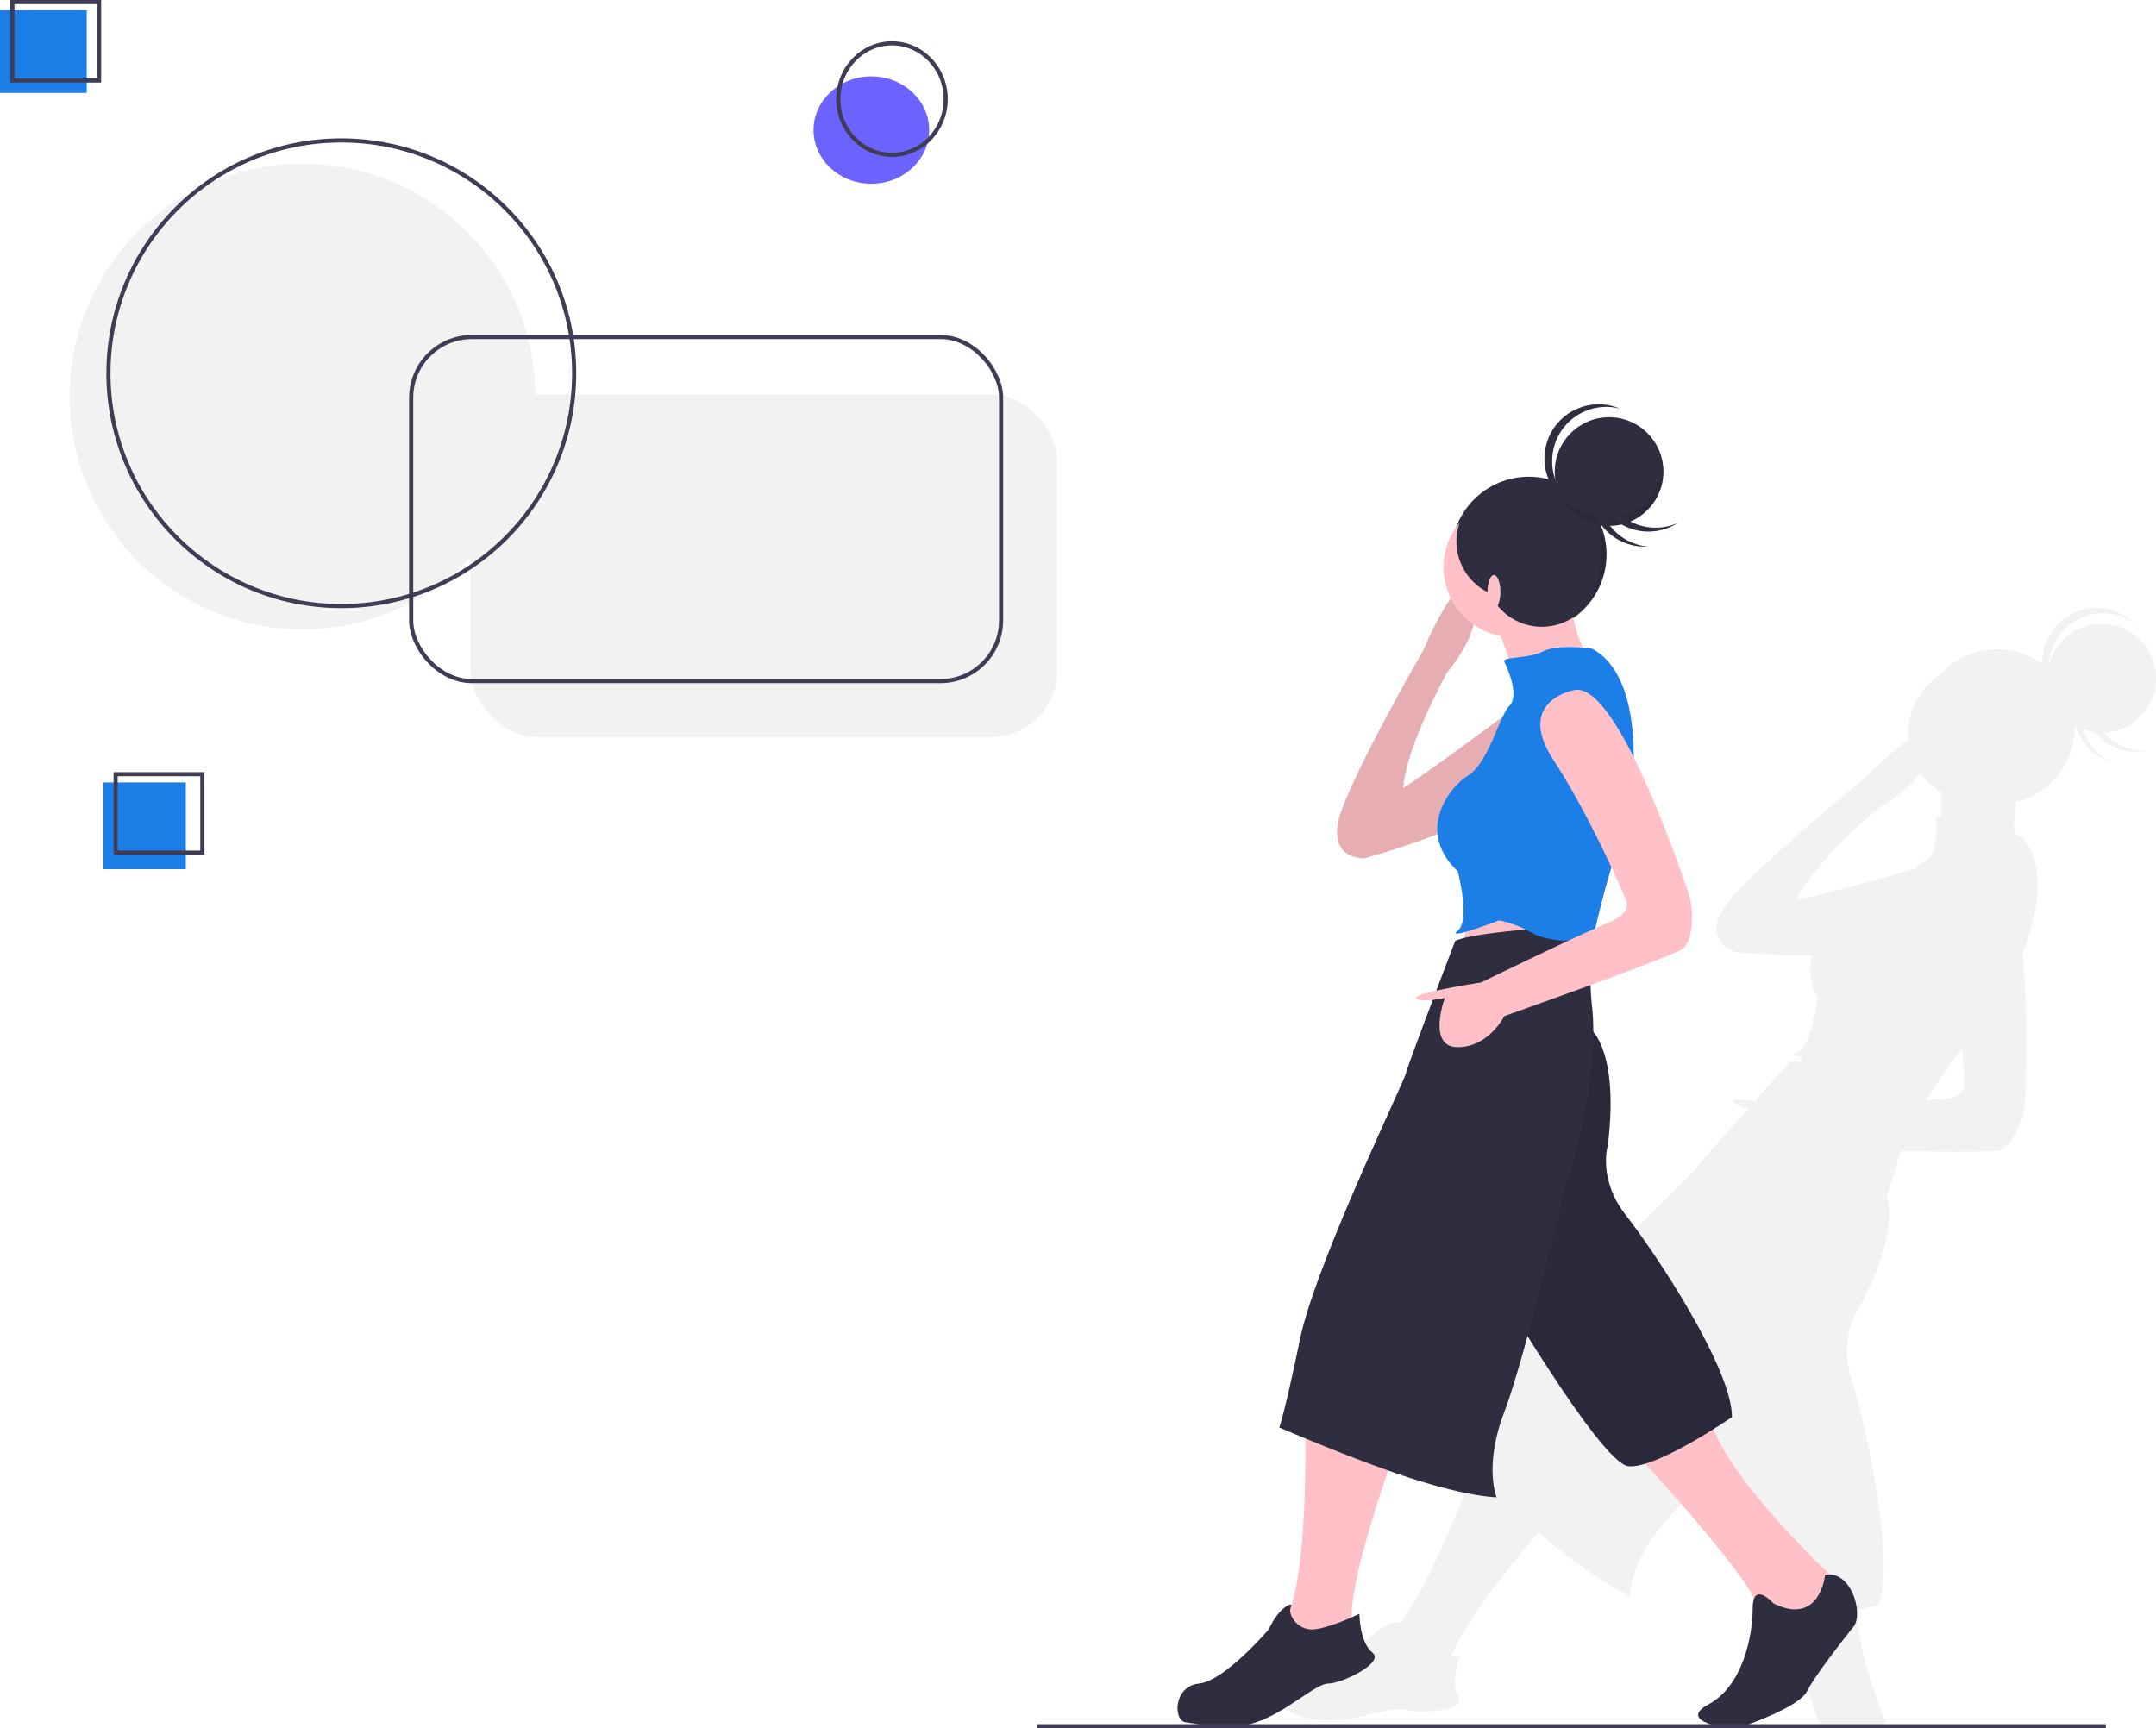 <svg xmlns="http://www.w3.org/2000/svg" width="522.084" height="418.569" viewBox="0 0 522.084 418.569">
  <g id="Group_964" data-name="Group 964" transform="translate(0.275 -1.281)">
    <path id="Path_1023" data-name="Path 1023" d="M877.928,356.364a13.145,13.145,0,0,0-16.609,6.723c-.132.282-.263.564-.382.858a14.191,14.191,0,0,0-.551,1.9A13.148,13.148,0,0,1,878.241,353.8a12.948,12.948,0,0,1,2.92,1.579,13.143,13.143,0,0,0-22.3,9.761A18.839,18.839,0,0,0,833.82,368a16.919,16.919,0,0,0-7.368,15.644c-4.58,2.9-10.407,9.072-10.407,9.072s-21.383,17.311-31.577,28.162-.025,14.084-.025,14.084,10.231.965,18.614.821a14.277,14.277,0,0,0,1.334,10.169s-1.334,12.236-5.156,13.458c-1.435.457-.338.746,1.579.927l-.664,1.272a9.6,9.6,0,0,0-2.393-.088s-3.96,4.417-8.565,9.586c-2.882-.426-5.194-.6-5.137-.069.069.739,1.886,1.391,3.565,1.836-5.62,6.322-11.635,13.138-12.405,14.235-1.479,2.118-37.053,35.461-47.058,51.081s-12.3,18.107-12.3,18.107,1.948,1.9,4.962,4.755c-3.252,8.684-11,28.288-17.6,36.564.232-.752-3.308-.451-7.174,3.421,0,0-.363.2-1,.526-3.364,1.742-14.391,7.1-19.5,5.714-6.077-1.654-9.154,6.253-6.284,7.656,3.1,1.529,7.875,5.7,15.795,6.052a40.206,40.206,0,0,0,9.987-1.153c4.354-.94,8.057-2,9.755-1.353,2.926,1.115,14.667.244,12.637-3.214s.432-9.9.432-9.9-.814.082-2.061.15c2.92-7.907,14.435-22.229,20.989-30.017,1.7,1.447,3.389,2.851,5.012,4.148,11.3,9.022,17.154,11.259,17.154,11.259s-.238-8.139,9.147-18.633c2.894-3.239,7.218-8.872,11.81-15.106,3.064,15.669,7.763,36.276,11.572,38.143a11.289,11.289,0,0,0,4.01.883c2.431,6.2,6.384,16.553,9.323,25.656h16.189c-3.559-9.147-6.942-19.767-7.1-27.567,3.108-.614,5.244-1.128,5.244-1.128,4.254-11.121-3.22-44.17-6.522-54.827s1.955-17.361,1.955-17.361c8.107-15.319,7.713-23.351,6.572-26.991a56.118,56.118,0,0,0,1.786-5.369c.552-2,1.109-3.8,1.66-5.413,11.089.169,22.48.226,23.971-.2a6.546,6.546,0,0,0,3.007-2.769,18.562,18.562,0,0,0,3.1-9.736c.276-7.13.633-22.392-.62-35.1,3.809-9.861,5.827-21.327.019-28.106,0,0-.789-.445-1.986-1.027a34.82,34.82,0,0,1,.376-7.587,18.558,18.558,0,0,0,3.922-1.454c.269-.138.533-.276.8-.426.526-.294,1.034-.62,1.529-.965a18.7,18.7,0,0,0,6.754-8.665c.119-.313.232-.627.332-.94.038-.107.063-.213.094-.32.069-.213.132-.42.188-.626.031-.132.063-.257.088-.382.05-.188.1-.382.138-.57.031-.138.05-.269.075-.407.038-.182.069-.363.1-.551.025-.138.038-.276.056-.414.025-.175.05-.357.069-.539.019-.144.025-.282.037-.42.019-.182.031-.357.038-.533.013-.144.013-.282.019-.426.006-.175.013-.351.013-.526,0-.144-.006-.282-.006-.426v-.006c.056.031.106.063.163.094a13.181,13.181,0,0,0,8.608,8.809,13.212,13.212,0,0,1-6.729-7.951,13,13,0,0,0,2.694.658,13.172,13.172,0,0,0,12.856,4.549,13.2,13.2,0,0,1-10.563-4.423,13.386,13.386,0,0,0,2.456-.332,12.942,12.942,0,0,0,2.393-.8,13.3,13.3,0,0,0,4.129-2.9,13.032,13.032,0,0,0,1.6-2.03,13.44,13.44,0,0,0,1.2-2.381c.113-.294.2-.6.288-.9a13.133,13.133,0,0,0-7.875-16.1ZM702.651,598.309a1.425,1.425,0,0,1,.3-.357c-.1.119-.2.244-.3.357Zm125.28-183.415c-8.358,2.337-23.457,6.491-28.676,7.531C803.572,413.133,819.3,400,819.3,400s6.378-3.339,10.049-8.408a16.8,16.8,0,0,0,5.106,4.849c.019,1.942-.006,3.941-.119,5.839-.821-.144-1.309-.113-1.266.307.138,1.4.6,8.953-2.638,10.4a10.012,10.012,0,0,0-2.5,1.911Zm5.914,55.748c-.821.013-1.955.056-3.3.132,2.136-3.126,5.82-8.414,8.947-12.4.363,5.163.47,8.571.47,8.571s.633,3.6-6.115,3.7Z" transform="translate(-364.567 -203.123)" fill="#f2f2f2"/>
    <circle id="Ellipse_63" data-name="Ellipse 63" cx="18.796" cy="18.796" r="18.796" transform="translate(351.153 116.739)" fill="#2f2e41"/>
    <path id="Path_1024" data-name="Path 1024" d="M778.422,308.717a18.8,18.8,0,0,1-26.551,26.551,18.8,18.8,0,1,0,26.551-26.551Z" transform="translate(-395.824 -187.084)" opacity="0.1"/>
    <circle id="Ellipse_64" data-name="Ellipse 64" cx="13.157" cy="13.157" r="13.157" transform="translate(376.214 102.329)" fill="#2f2e41"/>
    <path id="Path_1025" data-name="Path 1025" d="M797.217,309.623a13.148,13.148,0,0,1-13.11-12.217c-.022.312-.047.622-.047.94a13.157,13.157,0,1,0,26.314,0c0-.317-.025-.628-.047-.94A13.148,13.148,0,0,1,797.217,309.623Z" transform="translate(-407.846 -182.86)" opacity="0.1"/>
    <path id="Path_1026" data-name="Path 1026" d="M781.939,286.688a13.111,13.111,0,0,1,16.451-12.725,13.151,13.151,0,1,0-8.467,24.823A13.158,13.158,0,0,1,781.939,286.688Z" transform="translate(-406.352 -173.707)" fill="#2f2e41"/>
    <path id="Path_1027" data-name="Path 1027" d="M800.464,303.131a13.111,13.111,0,0,1,11.815-17.116,13.151,13.151,0,1,0-.537,26.222,13.159,13.159,0,0,1-11.278-9.106Z" transform="translate(-413 -178.583)" fill="#2f2e41"/>
    <path id="Path_1028" data-name="Path 1028" d="M805.222,302.659a13.111,13.111,0,0,1,1.84-20.716,13.151,13.151,0,1,0,12.462,23.077A13.159,13.159,0,0,1,805.222,302.659Z" transform="translate(-413.524 -177.085)" fill="#2f2e41"/>
    <path id="Path_1029" data-name="Path 1029" d="M782.5,359.588s-20.049,13.784-18.8,7.518c.7-3.521-1.961-11.008-4.43-16.885-1.917-4.574-3.715-8.176-3.715-8.176l21.928-5.639a34.807,34.807,0,0,0,.081,10.056,32.194,32.194,0,0,0,4.931,13.126Z" transform="translate(-397.202 -197.425)" fill="#ffc1c7"/>
    <path id="Path_1030" data-name="Path 1030" d="M566.253,351.006,565,361.657l17.543-1.88,3.133-11.277Z" transform="translate(-211.028 -129.951)" fill="#ffc1c7"/>
    <path id="Path_1031" data-name="Path 1031" d="M710.35,404.82l-3.759,4.386s-10.651.626-5.012-13.157S721,358.457,721,358.457s8.771-21.3,11.9-13.157-6.265,18.8-6.265,18.8-11.9,21.3-10.651,30.7Z" transform="translate(-376.426 -200.054)" fill="#ffc1c7"/>
    <path id="Path_1032" data-name="Path 1032" d="M710.35,404.82l-3.759,4.386s-10.651.626-5.012-13.157S721,358.457,721,358.457s8.771-21.3,11.9-13.157-6.265,18.8-6.265,18.8-11.9,21.3-10.651,30.7Z" transform="translate(-376.426 -200.054)" opacity="0.1"/>
    <path id="Path_1033" data-name="Path 1033" d="M812.56,670.924S840.754,701,843.886,709.769s-5.012,22.555-8.145,23.181-3.759,4.386,0,5.012,16.29-5.012,20.049-11.277,6.265-10.651,8.145-11.9,3.133-6.892,0-10.024-28.82-26.941-31.953-41.351Z" transform="translate(-418.49 -319.552)" fill="#ffc1c7"/>
    <path id="Path_1034" data-name="Path 1034" d="M870.232,725.345s-1.253,12.531-12.531,6.892c0,0-5.012-5.639-5.012,1.253s-2.506,18.8-10.651,23.181,5.639,6.265,7.518,5.639,14.41-5.012,16.29-8.771,8.771-12.531,11.277-15.663S876.5,724.092,870.232,725.345Z" transform="translate(-428.546 -342.646)" fill="#2f2e41"/>
    <path id="Path_1035" data-name="Path 1035" d="M781.741,512.406s8.771,3.759,5.639,29.447c0,0-2.506,8.145,4.386,16.916s25.688,36.965,25.688,48.869c0,0-18.169,12.531-25.061,11.9s-33.832-46.989-33.832-46.989Z" transform="translate(-398.322 -263.157)" fill="#2f2e41"/>
    <path id="Path_1036" data-name="Path 1036" d="M781.741,512.406s8.771,3.759,5.639,29.447c0,0-2.506,8.145,4.386,16.916s25.688,36.965,25.688,48.869c0,0-18.169,12.531-25.061,11.9s-33.832-46.989-33.832-46.989Z" transform="translate(-398.322 -263.157)" opacity="0.1"/>
    <path id="Path_1037" data-name="Path 1037" d="M671.246,665.406s1.253,45.11-6.265,50.122c0,0-10.024,14.41-16.29,14.41s-5.639,5.012-2.506,5.639,3.759,2.506,16.29-2.506,18.8-6.265,20.675-6.265,3.759-2.506,0-10.024S693.8,671.045,693.8,671.045Z" transform="translate(-355.492 -320.299)" fill="#ffc1c7"/>
    <path id="Path_1038" data-name="Path 1038" d="M682.3,739.1s-6.265,3.133-10.651,3.759-6.852-3.809-5.932-5.351-2.839-.288-5.345,5.351c0,0-10.651,12.53-16.916,13.157s-6.314,9.109-3.133,9.4c3.446.313,9.4,2.506,16.916,0s14.41-9.4,17.543-9.4,13.784-5.012,10.651-7.518S682.3,739.1,682.3,739.1Z" transform="translate(-353.387 -346.998)" fill="#2f2e41"/>
    <path id="Path_1039" data-name="Path 1039" d="M748.778,388.013s-26.314,19.669-30.073,21.548-8.145,16.29-8.145,16.29,22.555-6.265,26.314-10.651S748.778,388.013,748.778,388.013Z" transform="translate(-380.396 -216.699)" fill="#ffc1c7"/>
    <path id="Path_1040" data-name="Path 1040" d="M748.778,388.013s-26.314,19.669-30.073,21.548-8.145,16.29-8.145,16.29,22.555-6.265,26.314-10.651S748.778,388.013,748.778,388.013Z" transform="translate(-380.396 -216.699)" opacity="0.1"/>
    <circle id="Ellipse_65" data-name="Ellipse 65" cx="16.916" cy="16.916" r="16.916" transform="translate(349.273 121.751)" fill="#ffc1c7"/>
    <path id="Path_1041" data-name="Path 1041" d="M720.164,478.245s-11.278,29.447-11.9,31.953-21.928,46.363-25.687,64.532-5.012,21.3-5.012,21.3,18.8,8.145,32.579,12.53,20.049,4.386,20.049,4.386-3.133-7.518,1.88-20.675S747.1,537.138,747.1,537.138s8.016-24.748,6.265-42.6a66.7,66.7,0,0,1-.15-13.854,5.419,5.419,0,0,0-5.739-6.049C738.184,475.268,723.149,476.539,720.164,478.245Z" transform="translate(-368.071 -249.044)" fill="#2f2e41"/>
    <path id="Path_1042" data-name="Path 1042" d="M776.194,367.162s-8.145-1.253-11.9.627-10.024,1.253-9.4,2.506,3.759,8.145,1.253,10.651-5.012,13.784-10.025,16.916-12.531,13.784-2.506,23.181c0,0,3.133,11.9,0,14.41s10.024-2.506,10.024-2.506a27.287,27.287,0,0,1,8.145,3.133c4.386,2.506,14.41,1.88,14.41,1.88s4.386-19.422,6.892-23.808S791.23,375.307,776.194,367.162Z" transform="translate(-390.895 -208.759)" fill="#1c7fe7"/>
    <path id="Path_1043" data-name="Path 1043" d="M768.767,383.357s-14.41,2.506-5.012,16.916S781.3,434.105,781.3,434.105s1.88,3.133-4.386,5.639-30.7,14.41-30.7,14.41-16.29,2.506-15.663,3.759,6.892,0,6.892,0-4.386,11.9,3.133,11.9,11.277-7.518,11.277-7.518,40.724-14.41,43.23-16.29a6.541,6.541,0,0,0,1.818-3.658,18.571,18.571,0,0,0-.584-10.2C792.086,419.682,778.224,381.255,768.767,383.357Z" transform="translate(-387.854 -214.929)" fill="#ffc1c7"/>
    <path id="Path_1044" data-name="Path 1044" d="M772.405,312.019a13.783,13.783,0,1,0-18.233,18.233,13.783,13.783,0,1,0,18.233-18.233Z" transform="translate(-393.653 -185.287)" fill="#2f2e41"/>
    <ellipse id="Ellipse_66" data-name="Ellipse 66" cx="1.566" cy="4.072" rx="1.566" ry="4.072" transform="translate(359.924 140.547)" fill="#ffc1c7"/>
    <ellipse id="Ellipse_67" data-name="Ellipse 67" cx="14" cy="13" rx="14" ry="13" transform="translate(196.725 19.781)" fill="#6c63ff"/>
    <rect id="Rectangle_8628" data-name="Rectangle 8628" width="20" height="21" transform="translate(24.725 190.781)" fill="#1c7fe7"/>
    <rect id="Rectangle_8629" data-name="Rectangle 8629" width="142" height="83" rx="16.004" transform="translate(113.725 96.781)" fill="#f2f2f2"/>
    <circle id="Ellipse_68" data-name="Ellipse 68" cx="56.387" cy="56.387" r="56.387" transform="translate(16.589 40.93)" fill="#f2f2f2"/>
    <circle id="Ellipse_69" data-name="Ellipse 69" cx="56.387" cy="56.387" r="56.387" transform="translate(25.987 35.291)" fill="none" stroke="#3f3d56" stroke-miterlimit="10" stroke-width="1"/>
    <rect id="Rectangle_8630" data-name="Rectangle 8630" width="142.848" height="83.328" rx="14.693" transform="translate(99.29 82.907)" fill="none" stroke="#3f3d56" stroke-miterlimit="10" stroke-width="1"/>
    <ellipse id="Ellipse_70" data-name="Ellipse 70" cx="13" cy="13.5" rx="13" ry="13.5" transform="translate(202.725 11.781)" fill="none" stroke="#3f3d56" stroke-miterlimit="10" stroke-width="1"/>
    <rect id="Rectangle_8631" data-name="Rectangle 8631" width="21" height="19" transform="translate(27.725 188.781)" fill="none" stroke="#3f3d56" stroke-miterlimit="10" stroke-width="1"/>
    <rect id="Rectangle_8632" data-name="Rectangle 8632" width="21" height="20" transform="translate(-0.275 3.781)" fill="#1c7fe7"/>
    <rect id="Rectangle_8633" data-name="Rectangle 8633" width="21" height="19" transform="translate(2.725 1.781)" fill="none" stroke="#3f3d56" stroke-miterlimit="10" stroke-width="1"/>
    <line id="Line_96" data-name="Line 96" x2="258.755" transform="translate(250.909 419.351)" fill="none" stroke="#3f3d56" stroke-miterlimit="10" stroke-width="1"/>
  </g>
</svg>
